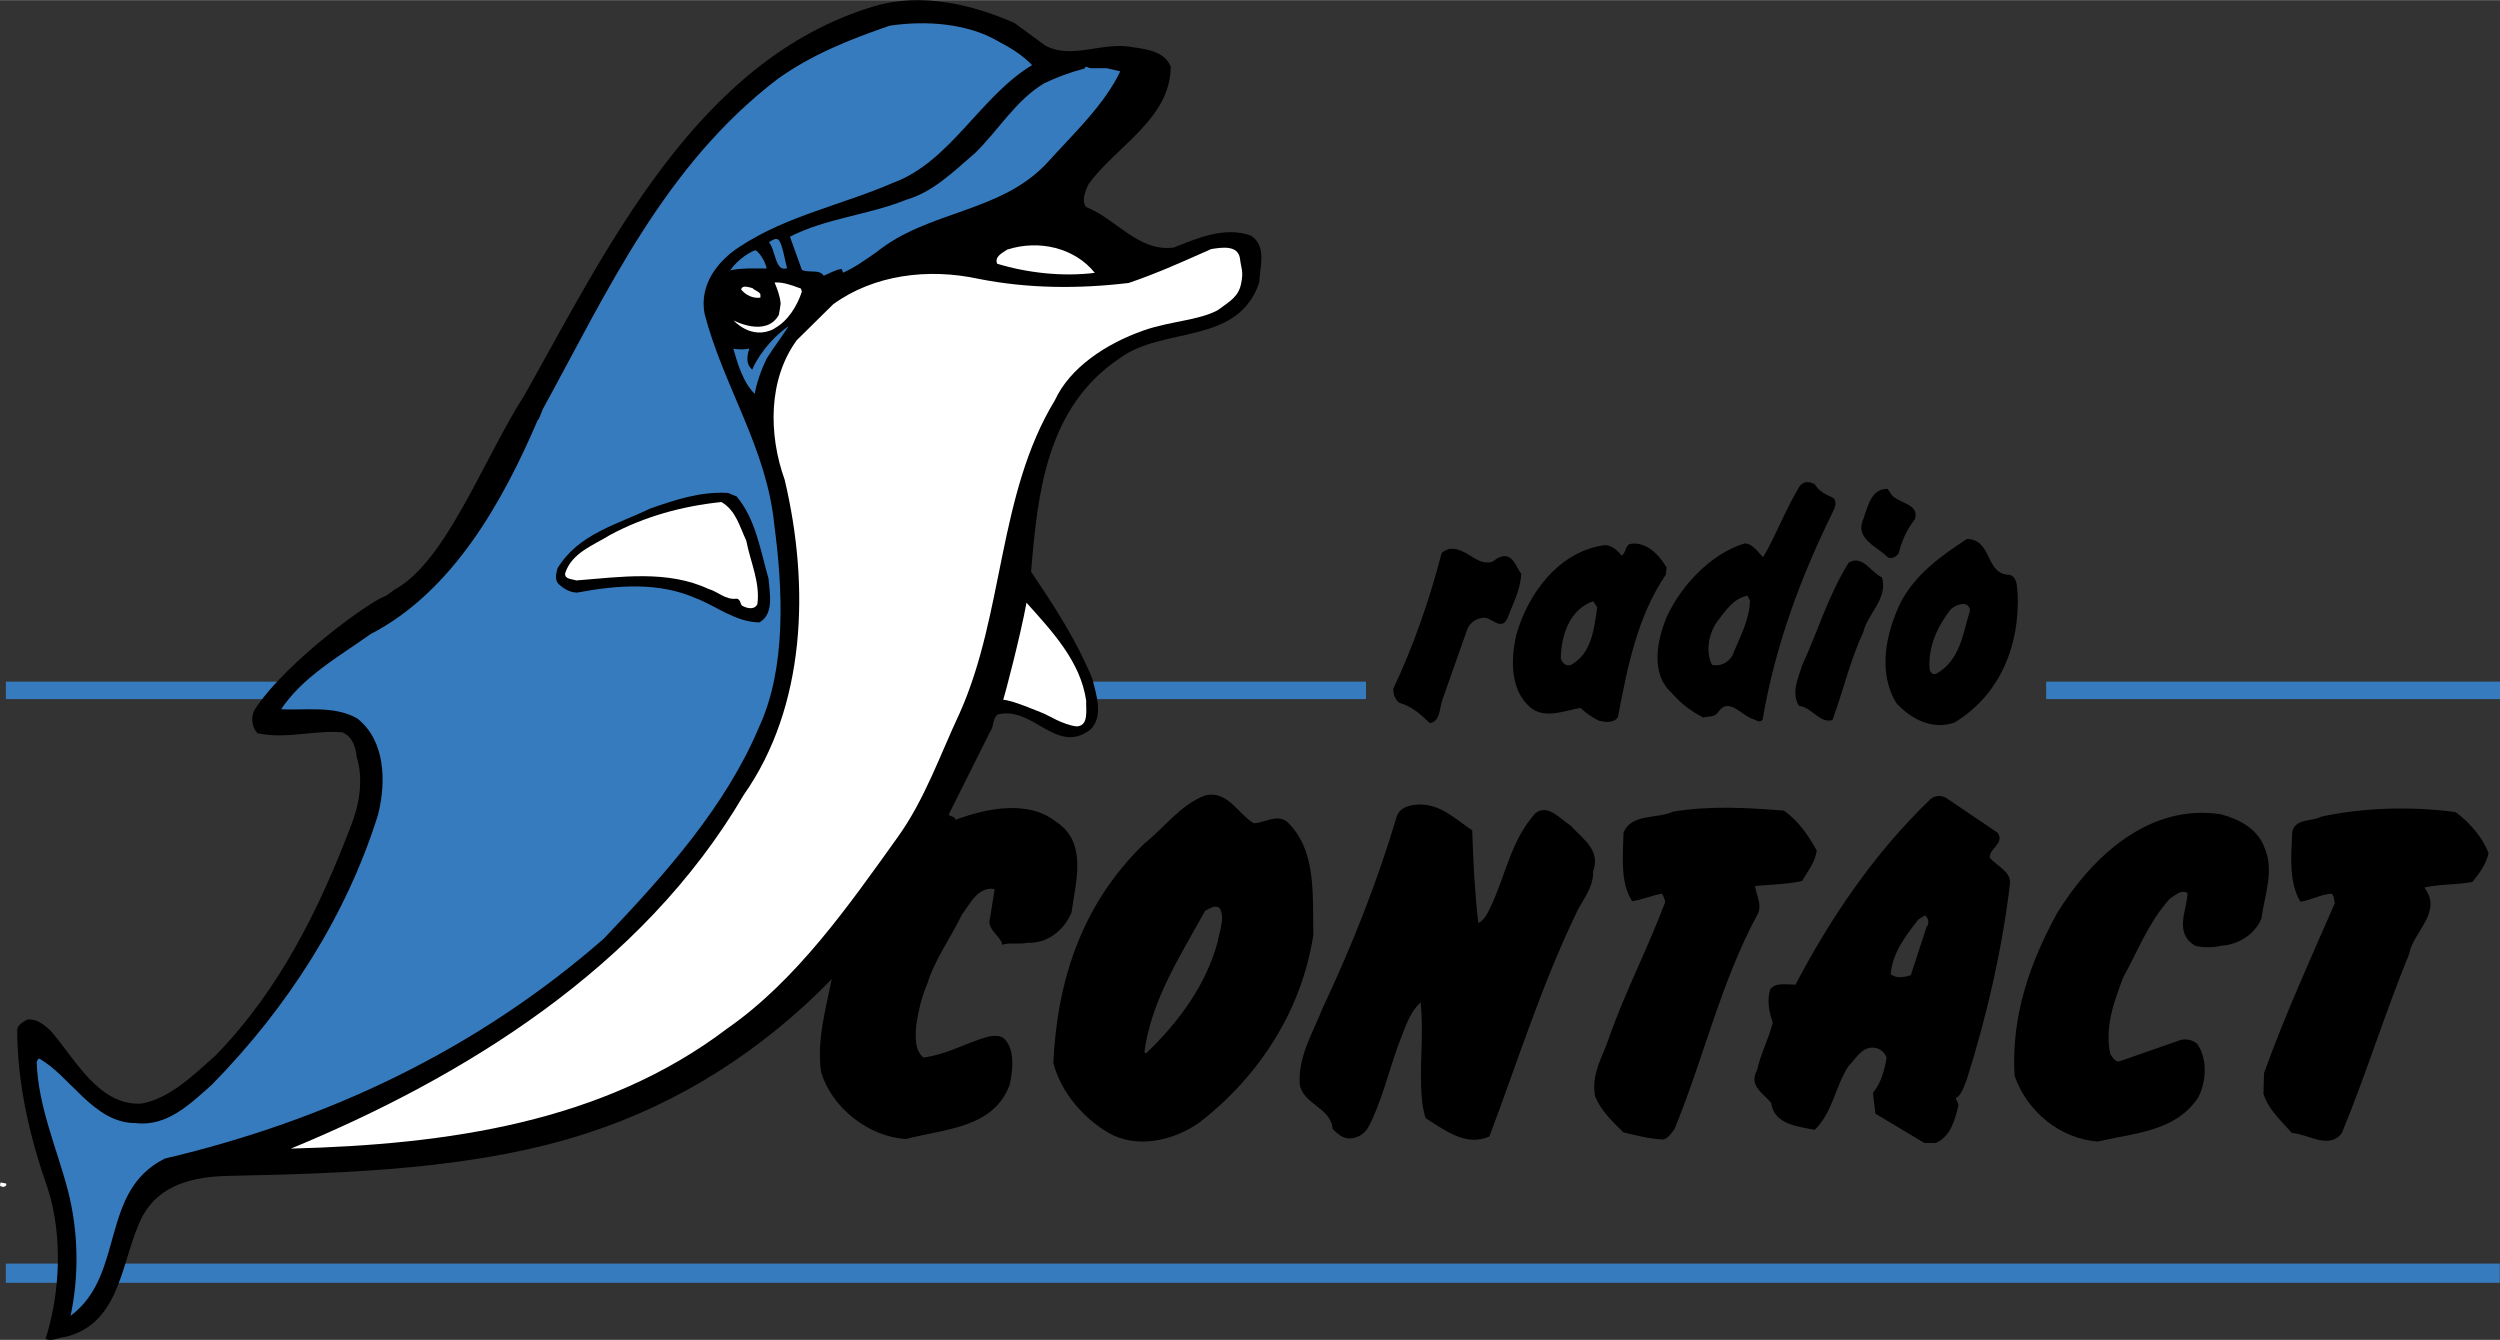 <svg xmlns="http://www.w3.org/2000/svg" width="2500" height="1340" viewBox="0 0 494.15 264.807"><rect x="0" y="0" width="494.15" height="264.807" fill="#333333" stroke="none"/><path fill="#377bbf" d="M1.15 249.73H494.1v3.801H1.15z"/><g fill="#377bbf"><path d="M404.45 134.708h89.7v3.449h-89.7zM1.163 134.708H270v3.449H1.163z"/></g><path d="M206.5 8.902c5.2 3 11.5-.8 17.4.4 2.9.4 6.3.9 7.5 3.8 0 10.3-10.7 15.7-16.2 23.2-.7 1.4-1.5 3.4-.5 4.6 5.9 2.3 10.3 8.9 17.3 8 4.6-1.8 9.9-4.2 15.2-2.4 3.3 2.1 1.8 6.2 1.7 9.3-4.2 12.5-19 8.6-27.6 15-14.5 9.7-16.2 26.7-17.5 42.2 4.7 6.9 9 13.6 12.1 21.1.8 3.2 2.3 7.5-.4 10.1-6.7 5.1-11.3-4.8-18.3-3-1.1.9-.7 2.4-1.5 3.4l-8.2 16.4c.4.4 1.2.3 1.4 1 5.9-2.2 14.2-4 19.7.3 6.5 4.1 4 12 3.2 18-1.4 3.5-4.8 6.2-8.6 6-1.8.4-3.5-.1-5.1.4-.2-1.7-3.2-3-2.4-5.3l.9-5.7c-3.3-.6-4.9 3-6.5 5.1-2.2 4.6-5.4 8.9-6.8 13.6-1.1 2.5-1.8 5.4-2.2 8.3-.2 2.3-.3 4.8 1.4 6.3 4.1-.5 7.8-2.5 11.7-3.8 1.2-.4 2.9-.8 4.1-.1 2.4 2.1 1.9 6.3 1.3 9.2-3.1 8.7-13 8.8-20.5 10.8-7.4-.4-14.7-6.2-16.8-13.2-.9-6.2.9-12.4 2.1-18.4-13.8 14.2-30.3 24.6-48.2 30.4-22 7.2-47.4 8-71.4 8.5-6.6.2-13.2 1.7-16.6 7.9-4.3 8.3-4 21.1-15.2 23.9-1.4.1-2.8 1-4 .4 2.9-9 3.4-20.4.5-29.5-3.5-10-6.1-20.6-6.1-31.7.2-.9 1.2-1.5 2-1.9 1.9-.2 3.3 1 4.6 2.2 4.9 5.6 9.5 14.9 18 14.4 5.7-1.1 10.2-5.6 14.7-9.6 12.7-13.1 20.5-29.1 26.7-45.4 1.6-4 2.5-9.1 1.1-13.5-.2-1.9-.8-4.1-2.9-4.9-5.8-.4-11.1 1.4-16.7.2-1.1-1.1-1.4-3.1-.6-4.6 6.3-9.8 23.85-22.188 25.9-22.5l1.8-1.3c10.167-5.533 17.4-25.5 25.7-38.5 16.3-28.9 34-66.3 69.1-76.8 9.4-2.8 19.5-.3 27.7 3.3l6 4.4z"/><g fill="#377bbf" stroke="#000" stroke-width=".5"><path d="M175.8 4.802c-7.8 2.7-15.5 5.7-22.4 10.7-22.3 17.1-33.6 42-46.1 64.8-.4.6-1 2.7-1.2 2.5-6.8 15.9-16.7 33.9-33 42.3-6.3 4.5-13.6 8.5-18 15.3 5.1.3 10.9-.8 15.4 1.8 5.4 4.3 5.6 12.2 4 18.7-6.2 19.8-17.7 37.9-32.8 53.3-4.3 3.8-8.8 8.3-15 7.5-8.1 0-12.8-9.5-19-12.8-.4.2-.6.6-.7 1 .3 8.9 4 17.1 6.2 25.5 2.1 8.2 2.2 17 .4 25.1.3.1.4-.3.7-.4 10.7-8.2 5.6-24.6 18.4-30.9 31.8-7.5 61.4-21.3 86.8-43.5 12.4-13 24.2-26.3 30.8-42 5.4-11.7 4.7-27.2 3-40-1.5-15.3-10.1-27.5-13.8-41.8-1-5.5 2.4-10.1 6.9-13 9.3-6.1 20.2-8.2 30.3-12.6 11.4-4.2 17.4-17.4 27.7-23.4-1.9-2.1-4.5-3.7-7-5-6-3.5-14.1-4.2-21.6-3.1z"/><path d="M215.7 13.202c-.6 0-1.1-.7-1.5.1-2.7.7-5.4 1.7-7.9 2.9-5.6 3.3-9.1 9.3-13.7 13.8-4.3 3.7-8.3 7.7-13.5 9.2-7.7 3.1-15.967 3.633-23.267 7.433l2.466 6.867c1.5.8 3.8-.2 4.4 1.3 1.2-.5 2.4-1.2 3.5-1.4l.3.8c2.4-1 4.6-2.6 6.9-4.2 10.2-8.2 24.3-7.7 33.6-17.5 5.4-6 11.5-11.6 14.8-18.6l-3-.7H215.7zM154.167 47.302c-.9-.9-1.9.2-2.6.5 1.6 1.2 1.233 6.7 4.333 5.3-.5-1.3-.833-4.5-1.733-5.8zM149.333 49.135c-2 .7-4.667 2.867-5.467 4.667 2.3-.7 5.733-.5 7.933-.5.001-1.2-1.366-3.667-2.466-4.167zM156.6 63.702c-3.2 1.8-6.5 5.6-8 8.9-1.1-1.2-.5-2.9-.1-4.1-1.2.4-2.8.3-3.9.1 1 3.5 2.1 7.3 4.7 9.7.5-2.5 1.3-5 2.5-7.4 1.5-2.4 3.5-4.9 4.8-7.2z"/></g><path d="M373.9 97.802c1.5 1.7 5.6 1.8 4.6 4.8-1.6 2-2.6 4.3-3.2 6.7-.5.8-1.7 1.4-2.4.6-2-1.9-5.9-3.4-4.8-6.8 1-2.4 1.5-6.6 5-6.5l.8 1.2zM145.6 98.102c3.8 4.5 4.7 10.7 6.3 16.2.2 2.8 1.2 7-1.8 8.7-4.8-.1-8.4-3.2-12.6-4.8-7.3-3.2-15.4-2.6-23.4-1.1-1.4 0-2.6-.7-3.7-1.7-.8-.9-.5-2-.2-3.1 4.1-6.8 11.9-8.7 18.3-11.8 4.9-1.7 9.8-3.4 15.4-3.1l1.7.7zM295 111.002c.9-.7 2.1-1.5 3.3-.9 1.3.9 1.6 2.3 2.4 3.3-.2 3.3-1.7 6-2.8 8.9-1.3 2.5-3.1-.5-4.8-.2-1.5.1-2.8 1.2-3.2 2.6l-4.8 13.6c-.6 1.7-.4 4.3-2.5 4.6-1.8-1.8-3.7-3.4-6-4-.9-.7-1.2-1.7-1.2-2.8 4-8.5 7.1-17.4 9.5-26.6.2-.6.9-.7 1.4-1 3.5-.6 5.5 3.5 8.7 2.5zM372 114.102c1.2 4.2-2.8 7.1-3.7 10.8-2.6 5.6-4 11.7-6.1 17.4-2.6.7-4.1-2.6-6.6-2.8-1.6-2.5-.2-5.4.6-8 3.1-6.7 5.2-13.9 9.2-20.3 2.7-1.7 4.5 2 6.6 2.9zM362.2 98.302c.9.5.6 1.7.3 2.4-6.5 13.1-11.6 26.8-14.1 41.5-.6.8-1.4 0-1.9-.1-2.2-.6-4.7-4.4-6.8-1.5-.7 1.2-2 .9-3 1.2-2.4-1.2-4.4-2.7-6.3-4.9-4.3-3.8-2.8-10.7-.9-15.1 2.8-6.1 8.7-12.4 15.3-14.4 1.6-.1 2.8 1.9 3.7 2.7 2.6-4.4 4.4-9.4 7.2-14 .8-1.1 2-1 3-.4.9 1.4 2.1 2 3.5 2.6zm-16.8 19.4c-2.9.6-4.4 3.1-6.1 5.3-1.6 2.4-2.2 5.8-.9 8.4 1.7.3 3.1-.4 4-1.8 1.4-3.5 3.4-7 3.5-10.9l-.5-1zM329.4 112.102l-.1 1.4c-5.7 8.4-7.6 18.3-9.5 28.2-.8 1.3-2.6 1-3.8.7-1.4-.7-2.4-1.4-3.6-2.5-3.1.5-7.1 2.3-9.9-.1-4-3.4-3.9-9.4-2.8-14.3 2.3-8.2 8.5-16.7 17.7-17.8 1.3.2 2.4 1.1 3.1 2.1.9-.5.7-1.8 1.6-2.3 3.3-.6 5.8 2.1 7.3 4.6zm-14.5 6.7c-4.7 1.7-6.3 6.7-6.4 11.3.2.7.9 1.7 2 1.3 4.1-2.2 4.6-7.1 5.2-11.4l-.8-1.2zM397.3 113.602c1.5.6 1.3 2.2 1.5 3.5.5 10.3-3.4 20.2-12.5 25.7-4.4 1.5-8.6-.7-11.5-3.9-3.7-6.1-2-13.9.9-19.9 2.9-5.5 8-9.2 13.1-12.5 5.1.1 3.5 7.1 8.5 7.1zm-11.8 6.9c-2.6 3.4-4.4 7.3-4.1 11.7.1.7.7 1.3 1.4.9 4.7-2.7 5.2-8 6.6-12.5-.3-2.2-3.1-1-3.9-.1zM291 164.102c.2 6.2.5 12.4 1.2 18.3 1.1-.4 1.9-2 2.4-3.1 3-6.2 4-13.2 8.9-18.6 2.5-1.9 4.8 1.1 7 2.5 2.4 2.7 5.9 4.7 4.4 9 .1 3.4-2.3 5.8-3.5 8.6-6.8 14.2-11.5 29.2-17 43.8-4.6 2.1-8.9-1.3-12.6-3.6-.7-2.1-.8-4-.9-6.3-.2-5.3.5-11-.1-16.6-2.4 2.2-3.2 5.5-4.4 8.4-2 5.5-3.3 11.3-6 16.4-.9 1.4-2.3 2.1-3.7 2.1-1.4 0-2.5-1.1-3.3-1.9-.3-4.2-5.8-4.8-6.5-8.8-.3-5.7 2.6-10.1 4.5-15 5.8-12.3 10.8-24.9 14.7-38 .7-1.8 2.5-2.2 4.2-2.3 4.4-.2 7.4 2.9 10.7 5.1zM352.6 160.202c2.9 2 4.9 5 6.5 7.9-.3 2.3-1.8 4.1-2.9 6-3 .7-6.5.7-9.3 1 .2 1.6 1.4 3.6.6 5.4-7.3 13.4-10.7 28.5-16.5 42.6-.6.8-1.2 1.8-2.2 2.1-2.8-.1-5.3-.8-7.9-1.4-2.2-2.1-4.5-4.4-5.6-7.1-.9-4.6 1.7-8.2 2.8-11.8 3.2-9 7.6-17.5 11-26.5.1-.6-.3-1.2-.6-1.8-2.1.4-3.9 1.2-5.9 1.5-2.4-3.8-1.8-8.9-1.7-13.5 1.5-3.9 6.6-2.7 9.8-4.2 7.3-1.2 14.5-.8 21.9-.2zM485.4 160.502c2.8 2.1 5.3 5 6.5 8.1-.5 2.2-1.9 4.1-3.2 5.7-3.2.6-6.5.4-9.5 1.1 3.7 4.9-2.2 8.7-3 13.1-4.8 11.7-8.5 23.8-13.3 35.4-2.5 3.4-6.7.2-9.9 0-2.1-2.4-4.6-4.6-5.6-7.7l.1-4.1c4.1-11.4 9.1-22.4 14-33.6-.2-.6 0-1.4-.7-1.9-2.2.2-4 1.3-6.1 1.6-2.4-3.9-1.8-9.7-1.6-13.9.7-2.6 3.8-1.9 5.7-2.9 8.1-1.8 18-2.1 26.6-.9zM447.6 167.502c2 4.6 0 9.4-.6 14-1.3 3.2-4.6 5.2-7.9 5.4-1.6.4-3.8.4-5.2 0-4.2-2.5-1.7-6.8-1.5-10.4-1.3-.8-2.5.5-3.5 1.1-4.2 4.6-6.3 10.3-9.2 15.5-1.8 4.7-3.7 9.8-2.6 15.2.5.6 1 1.8 2 1.4l12-4.2c1.1-.2 2.3 0 3.2.8 2.1 3 1.8 7.5.2 10.6-4.5 6.8-12.7 7-19.8 8.7-7.5-.5-14.1-6-16.5-13-.7-11.9 3.1-22.5 8.5-32.3 6.9-11.1 18.1-21.5 32.2-19.4 3.5.9 7.3 2.8 8.7 6.6zM247.8 162.702c2.2-.1 4.5-1.8 6.5-.4 6 5.6 5.1 14.4 5.3 22.4-2.2 14.6-10.4 27.8-22.6 37.2-4.6 3.2-11.1 5-16.7 2.6-5.6-2.7-10.7-8.6-12.1-14.5.8-16.6 5.8-31.5 18-43.3 4.1-3.3 7.2-7.7 12-9.5 4.4-1.1 6.5 3.6 9.6 5.5zm-6.7 16.8c-1-.8-2 .1-2.9.5-4.9 8.9-10.6 17.6-12 27.9l.3.3c6.6-6.3 11.9-13.6 14.2-22.1.3-2.1 1.5-4.6.4-6.6zM394.9 164.602c1.3 2.2-1.7 3-1.6 4.9 1.3 1.6 4.2 2.7 4 5.1-1.6 13.3-4.6 26.2-8.5 38.6-.5 1.3-1 3-2 3.7l-.1-.1c-.3.6.5 1.1.4 1.7-.7 2.8-1.5 6.1-4.5 7.4h-2.2l-9.7-5.8-.5-4.1c1.6-2 2.3-4.4 2.7-7-.4-1-1.2-1.7-2.2-1.9-2.6-.5-3.9 2.2-5.4 3.7-2.6 4.1-3 8.9-6.6 12.5-3.3-.7-8-1-8.6-5.3-1.6-2-4.5-3.4-2.8-6.5.7-3.2 2.3-6.2 3.1-9.4-.7-2.1-1.2-4.3-.5-6.6 1.1-1.4 3.3-.9 5-.9 6.8-13 15.4-25.8 26.6-36.6.8-.8 2.3-.9 3.2-.3l10.2 6.9zm-14.4 16.3l-1.3.8c-2.6 3.3-5.1 6.6-5.5 10.8 1 .9 2.7.7 4 .2l3.1-9.5c.6-.6.4-1.8-.3-2.3z"/><path d="M1.2 233.902c.2.5-.3.6-.6.7-.2-.2-.4 0-.6-.3l.1-.6 1.1.2zM216.4 53.902c-6.4.8-13.4 0-19.3-1.8-.6-1.4 1.1-2.2 2-2.8 6.2-2 13.3-.4 17.3 4.6z" fill="#fff"/><path d="M245.1 51.102c.2 1.9.733 2.367.233 4.867s-1.867 3.333-4.667 5.333c-3.88 2.045-9.373 2.134-14.667 4-7.393 2.606-14.528 7.332-17.5 13.8-11.3 18.6-10 42.1-18.8 61.8-3.9 8.3-6.9 17.1-12.3 24.6-9.6 13.4-19.9 28.2-33.7 37.8-24.4 18.5-55.1 22.9-86.2 23.7 33.9-14 69.4-35.6 89.5-69.9 12.3-17.5 13.1-41.2 8.1-62.3-3.2-8.9-3.3-19.8 2.4-27.6l7.2-7.1c8-5.8 18.7-7.2 28.8-5 9.6 1.9 19.6 2 29.6.8 5.6-1.9 10.9-4.3 16.3-6.7 2.001-.3 5.301-.9 5.701 1.9zM150.3 58.102v.7c-1.5.2-2.9-.5-3.8-1.6.2-1 1.6-.4 2.2-.3.5.5 1.2.6 1.6 1.2z" fill="#fff"/><path d="M147.5 106.802c.8 4.2 2.8 8.3 2.2 12.6-.6 1.2-2.1.8-3 .3-.4-.3-.3-1.3-1.1-1.4-2.2.3-3.7-1.4-5.5-1.9-8.2-3.8-17.3-2.4-26.2-1.7-.8-.3-2.3-.2-2.2-1.4 1.3-4.1 5.7-5.6 8.9-7.6 6.7-3.6 14.2-5.7 22-6.5 2.9 1.7 3.6 4.9 4.9 7.6zM214.7 138.502c-.1 1.6.612 4.95-1.888 5.05-2.7-.3-5.688-2.25-6.688-2.625s-6.188-2.625-7.825-2.625c.2-.5 3.4-12.6 4.6-19.2 5.001 5.6 10.701 11.6 11.801 19.4zM158.5 57.602l-.2-.6c-1.7-.6-3.4-1.3-5.2-1.2.5 1.2 1.1 2.7 1.2 4.2-.11.735-.195 1.496-.36 2.225-2.54 4.514-8.94 1.075-8.94 1.075s3.5 4 8 1.667l.031-.066c2.727-1.423 4.595-4.591 5.469-7.301z" fill="#fff"/></svg>